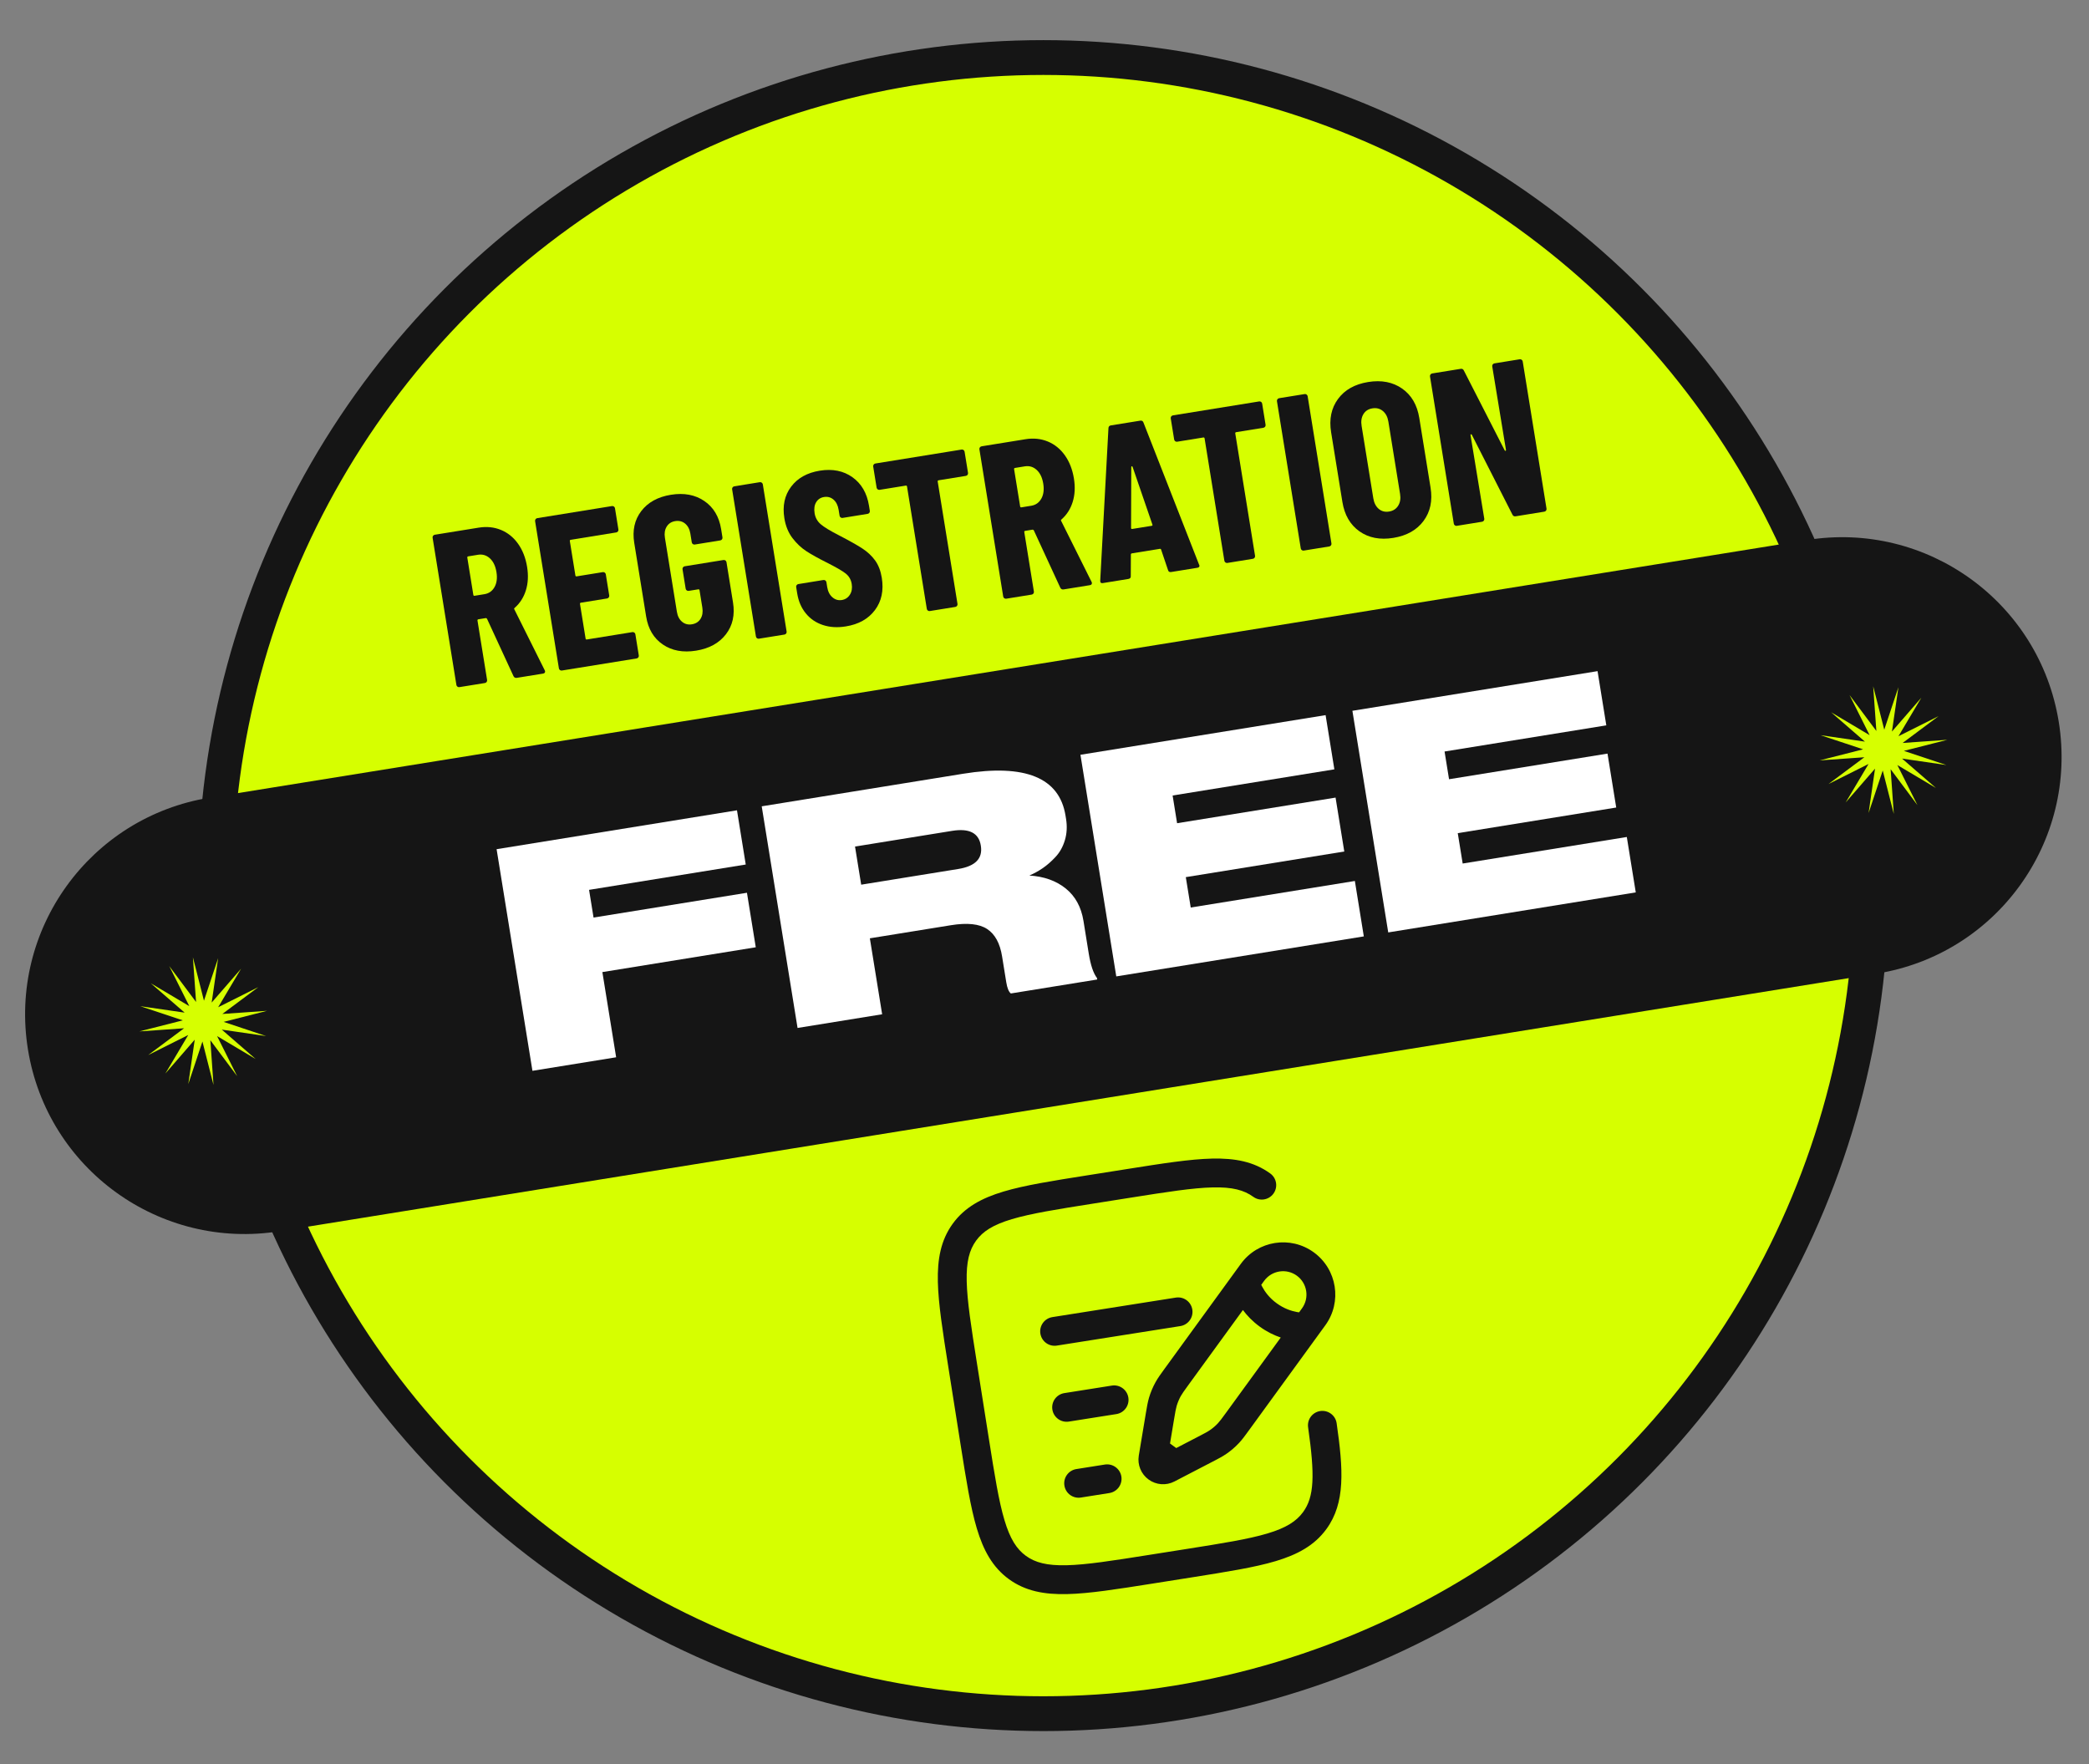 <?xml version="1.0" encoding="utf-8"?>
<!-- Generator: Adobe Illustrator 16.0.0, SVG Export Plug-In . SVG Version: 6.00 Build 0)  -->
<!DOCTYPE svg PUBLIC "-//W3C//DTD SVG 1.1//EN" "http://www.w3.org/Graphics/SVG/1.1/DTD/svg11.dtd">
<svg version="1.1" id="Livello_1" xmlns="http://www.w3.org/2000/svg" xmlns:xlink="http://www.w3.org/1999/xlink" x="0px" y="0px"
	 width="180px" height="152px" viewBox="0 0 180 152" enable-background="new 0 0 180 152" xml:space="preserve">
<rect x="0" y="0" width="180" height="152" fill="#808080" stroke="none"/>
<g>
	<circle fill="#D6FF00" stroke="#151515" stroke-width="3" stroke-miterlimit="10" cx="89.902" cy="76.307" r="71.349"/>
	<g>
		<path fill="#151515" d="M155.703,46.53L18.072,68.728C7.757,70.393,0.743,80.104,2.407,90.418l0,0
			c1.664,10.316,11.375,17.33,21.691,15.667L161.73,83.886c10.315-1.663,17.328-11.375,15.664-21.69l0,0
			C175.73,51.879,166.02,44.867,155.703,46.53z"/>
		<g>
			<polygon fill="#D6FF00" points="167.791,63.745 164.05,64.697 167.713,65.917 163.892,65.362 166.809,67.893 163.488,65.92 
				165.218,69.373 162.908,66.279 163.18,70.13 162.227,66.389 161.008,70.052 161.563,66.231 159.031,69.146 161.004,65.828 
				157.551,67.556 160.645,65.247 156.793,65.518 160.535,64.565 156.873,63.346 160.693,63.902 157.777,61.37 161.096,63.343 
				159.367,59.89 161.678,62.983 161.405,59.132 162.359,62.874 163.578,59.211 163.021,63.032 165.554,60.116 163.581,63.436 
				167.034,61.707 163.941,64.016 			"/>
			<polygon fill="#D6FF00" points="23.008,87.096 19.267,88.05 22.93,89.27 19.109,88.714 22.024,91.245 18.705,89.272 
				20.435,92.724 18.125,89.631 18.396,93.48 17.443,89.741 16.224,93.404 16.779,89.583 14.249,92.498 16.22,89.179 12.768,90.908 
				15.862,88.599 12.011,88.87 15.751,87.916 12.089,86.697 15.91,87.252 12.994,84.723 16.313,86.693 14.584,83.242 16.894,86.336 
				16.622,82.484 17.575,86.225 18.795,82.563 18.239,86.383 20.771,83.469 18.798,86.787 22.25,85.059 19.157,87.367 			"/>
		</g>
	</g>
</g>
<path fill="#151515" d="M93.684,101.271l3.458-0.547c3.008-0.477,5.391-0.852,7.295-0.896c1.958-0.045,3.597,0.253,5.016,1.284
	c0.555,0.403,0.678,1.181,0.273,1.736c-0.403,0.555-1.18,0.678-1.734,0.275c-0.803-0.584-1.816-0.851-3.498-0.812
	c-1.718,0.04-3.935,0.388-7.057,0.882l-3.271,0.518c-3.122,0.491-5.337,0.846-6.984,1.337c-1.61,0.481-2.494,1.047-3.076,1.85
	c-0.583,0.802-0.849,1.815-0.81,3.498c0.039,1.716,0.387,3.934,0.88,7.055l1.035,6.545c0.493,3.122,0.847,5.339,1.339,6.984
	c0.48,1.61,1.046,2.495,1.848,3.077c0.802,0.583,1.816,0.849,3.498,0.81c1.718-0.04,3.935-0.388,7.055-0.882l3.273-0.517
	c3.12-0.493,5.338-0.847,6.983-1.338c1.611-0.48,2.495-1.047,3.078-1.849c0.959-1.319,1.022-3.143,0.429-7.297
	c-0.098-0.679,0.374-1.308,1.054-1.405c0.679-0.096,1.309,0.376,1.405,1.055c0.572,3.981,0.762,6.854-0.878,9.109
	c-1.03,1.418-2.498,2.207-4.377,2.77c-1.823,0.544-4.206,0.92-7.213,1.396l-3.457,0.547c-3.01,0.476-5.391,0.853-7.295,0.896
	c-1.959,0.046-3.598-0.254-5.016-1.284c-1.418-1.032-2.208-2.497-2.77-4.377c-0.545-1.824-0.922-4.207-1.396-7.214l-1.064-6.731
	c-0.475-3.007-0.852-5.389-0.896-7.294c-0.045-1.957,0.252-3.597,1.284-5.016c1.031-1.418,2.499-2.207,4.376-2.769
	C88.295,102.122,90.677,101.745,93.684,101.271z M106.916,108.899c1.463-2.01,4.278-2.455,6.287-0.993s2.455,4.276,0.993,6.286
	l-6.553,9.012c-0.356,0.49-0.597,0.823-0.879,1.125c-0.33,0.353-0.698,0.671-1.098,0.944c-0.341,0.234-0.704,0.421-1.242,0.7
	l-3.23,1.677c-0.714,0.37-1.574,0.305-2.224-0.169c-0.65-0.471-0.977-1.271-0.846-2.063l0.587-3.517
	c0.004-0.024,0.008-0.049,0.011-0.073c0.1-0.596,0.167-1.001,0.284-1.398c0.138-0.464,0.326-0.911,0.561-1.336
	c0.199-0.36,0.44-0.691,0.796-1.182c0.016-0.02,0.03-0.039,0.045-0.06L106.916,108.899z M111.742,109.916
	c-0.9-0.654-2.161-0.454-2.816,0.445l-0.25,0.345c0.024,0.052,0.054,0.108,0.084,0.165c0.223,0.42,0.607,0.961,1.251,1.426
	c0.641,0.467,1.274,0.667,1.741,0.752c0.064,0.011,0.127,0.02,0.185,0.027l0.251-0.346
	C112.84,111.831,112.643,110.571,111.742,109.916z M110.357,115.246c-0.564-0.19-1.186-0.485-1.809-0.938
	c-0.623-0.455-1.097-0.954-1.451-1.432l-4.682,6.437c-0.415,0.572-0.558,0.774-0.676,0.983c-0.146,0.268-0.263,0.55-0.351,0.841
	c-0.068,0.23-0.111,0.477-0.228,1.172l-0.344,2.068l0.535,0.392l1.862-0.967c0.626-0.324,0.846-0.441,1.044-0.579
	c0.25-0.171,0.482-0.369,0.689-0.592c0.165-0.177,0.313-0.377,0.729-0.947L110.357,115.246z M89.644,114.908
	c-0.106-0.678,0.356-1.313,1.035-1.422l10.638-1.681c0.676-0.106,1.313,0.355,1.42,1.034c0.107,0.678-0.355,1.313-1.032,1.421
	l-10.639,1.681C90.388,116.049,89.752,115.586,89.644,114.908z M90.678,121.455c-0.107-0.677,0.357-1.315,1.035-1.421l4.092-0.648
	c0.677-0.105,1.313,0.357,1.42,1.033c0.107,0.679-0.355,1.315-1.033,1.423l-4.09,0.646
	C91.422,122.596,90.786,122.133,90.678,121.455z M91.715,128c-0.109-0.678,0.355-1.314,1.032-1.421l2.455-0.389
	c0.679-0.107,1.313,0.357,1.422,1.033c0.105,0.679-0.355,1.314-1.033,1.422l-2.456,0.388C92.457,129.142,91.82,128.679,91.715,128z"
	/>
<g>
	<path fill="#FFFFFF" d="M42.79,73.169l20.713-3.35l0.755,4.671l-13.5,2.183l0.386,2.387l13.218-2.137l0.76,4.697l-13.218,2.138
		l1.187,7.341l-7.212,1.166L42.79,73.169z"/>
	<path fill="#FFFFFF" d="M74.952,80.848l1.059,6.545l-7.289,1.179l-3.088-19.097l17.351-2.806c5.355-0.866,8.298,0.336,8.826,3.604
		l0.046,0.283c0.104,0.65,0.072,1.261-0.099,1.833s-0.439,1.054-0.807,1.447c-0.366,0.393-0.736,0.716-1.107,0.97
		c-0.371,0.252-0.754,0.463-1.148,0.632c1.259,0.078,2.303,0.449,3.13,1.114c0.827,0.666,1.338,1.597,1.532,2.794l0.456,2.823
		c0.161,0.993,0.396,1.692,0.708,2.099l0.021,0.129L87.099,85.6c-0.182-0.146-0.313-0.468-0.393-0.964l-0.361-2.233
		c-0.182-1.129-0.612-1.915-1.29-2.358c-0.678-0.444-1.718-0.552-3.121-0.325L74.952,80.848z M73.674,72.942l0.531,3.285
		l8.368-1.353c1.472-0.238,2.119-0.905,1.942-2l-0.004-0.026c-0.175-1.077-0.998-1.497-2.469-1.259L73.674,72.942z"/>
	<path fill="#FFFFFF" d="M93.097,65.034l21.124-3.416l0.755,4.671l-13.937,2.254l0.386,2.388l13.655-2.208l0.751,4.646
		l-13.655,2.208l0.424,2.618l14.143-2.287l0.771,4.775L96.185,84.13L93.097,65.034z"/>
	<path fill="#FFFFFF" d="M116.53,61.244l21.124-3.416l0.755,4.671l-13.937,2.254l0.386,2.388l13.654-2.208l0.751,4.646
		l-13.654,2.208l0.424,2.618l14.142-2.287l0.772,4.774l-21.329,3.449L116.53,61.244z"/>
</g>
<g>
	<path fill="#151515" d="M44.246,58.259l-2.281-4.942c-0.033-0.046-0.068-0.066-0.105-0.061l-0.638,0.104
		c-0.063,0.01-0.089,0.045-0.079,0.109l0.828,5.121c0.01,0.063-0.003,0.118-0.04,0.168c-0.037,0.053-0.087,0.082-0.149,0.093
		l-2.195,0.354c-0.063,0.011-0.119-0.003-0.17-0.04c-0.051-0.036-0.082-0.085-0.091-0.147l-2.051-12.682
		c-0.01-0.061,0.003-0.118,0.04-0.169s0.086-0.081,0.148-0.092l3.789-0.612c0.688-0.111,1.327-0.045,1.919,0.199
		c0.591,0.244,1.082,0.644,1.473,1.196c0.391,0.552,0.649,1.217,0.774,1.991c0.12,0.738,0.084,1.411-0.107,2.02
		c-0.189,0.607-0.511,1.108-0.96,1.502c-0.023,0.017-0.039,0.036-0.049,0.056c-0.009,0.021-0.006,0.043,0.011,0.066l2.621,5.255
		l0.031,0.07c0.02,0.125-0.039,0.2-0.176,0.223l-2.25,0.363C44.401,58.427,44.304,58.377,44.246,58.259z M40.266,48.047l0.519,3.207
		c0.01,0.063,0.046,0.09,0.109,0.08l0.844-0.137c0.388-0.063,0.679-0.267,0.873-0.613c0.194-0.346,0.25-0.775,0.167-1.288
		c-0.085-0.524-0.274-0.92-0.567-1.188c-0.293-0.267-0.634-0.369-1.021-0.307l-0.844,0.137
		C40.282,47.948,40.256,47.986,40.266,48.047z"/>
	<path fill="#151515" d="M53.248,45.785c-0.038,0.05-0.087,0.081-0.149,0.091l-3.92,0.634c-0.063,0.01-0.088,0.048-0.079,0.109
		l0.479,2.963c0.01,0.063,0.046,0.09,0.109,0.079l2.251-0.364c0.062-0.01,0.119,0.003,0.17,0.04c0.05,0.037,0.081,0.086,0.091,0.148
		l0.294,1.819c0.01,0.063-0.004,0.119-0.04,0.171c-0.037,0.05-0.087,0.081-0.148,0.091l-2.251,0.364
		c-0.063,0.011-0.089,0.046-0.079,0.109l0.482,2.982c0.01,0.063,0.046,0.089,0.109,0.078l3.92-0.634
		c0.063-0.01,0.119,0.003,0.17,0.04c0.051,0.036,0.081,0.087,0.091,0.148l0.294,1.82c0.01,0.063-0.003,0.118-0.04,0.169
		c-0.037,0.052-0.086,0.082-0.149,0.092l-6.434,1.04c-0.063,0.011-0.119-0.003-0.17-0.04c-0.051-0.036-0.082-0.085-0.091-0.147
		l-2.051-12.681c-0.01-0.062,0.003-0.119,0.04-0.17c0.037-0.051,0.086-0.081,0.148-0.092l6.434-1.04
		c0.063-0.01,0.119,0.004,0.17,0.04c0.051,0.036,0.082,0.087,0.091,0.148l0.294,1.82C53.298,45.678,53.284,45.733,53.248,45.785z"/>
	<path fill="#151515" d="M57.115,55.533c-0.786-0.533-1.266-1.339-1.44-2.414l-1.025-6.34c-0.174-1.075,0.028-1.989,0.605-2.744
		c0.577-0.754,1.429-1.222,2.554-1.404c1.125-0.182,2.085-0.002,2.877,0.536c0.792,0.539,1.276,1.346,1.45,2.422l0.115,0.712
		c0.01,0.063-0.004,0.12-0.04,0.17c-0.037,0.052-0.087,0.082-0.149,0.092l-2.195,0.355c-0.063,0.01-0.12-0.003-0.17-0.041
		c-0.051-0.036-0.081-0.086-0.091-0.148l-0.121-0.75c-0.061-0.375-0.21-0.662-0.447-0.861s-0.525-0.271-0.863-0.217
		c-0.325,0.053-0.569,0.211-0.731,0.475s-0.213,0.583-0.152,0.958l1.031,6.377c0.061,0.375,0.209,0.663,0.447,0.862
		c0.237,0.199,0.519,0.271,0.844,0.219c0.338-0.055,0.588-0.213,0.75-0.477c0.162-0.264,0.213-0.584,0.153-0.959l-0.243-1.501
		c-0.01-0.062-0.047-0.088-0.108-0.077l-0.825,0.133c-0.063,0.01-0.12-0.003-0.17-0.041c-0.051-0.035-0.081-0.085-0.091-0.147
		l-0.27-1.67c-0.01-0.063,0.003-0.119,0.04-0.169c0.037-0.052,0.086-0.082,0.149-0.092l3.338-0.54c0.062-0.01,0.119,0.003,0.17,0.04
		c0.05,0.036,0.081,0.086,0.091,0.148l0.561,3.47c0.174,1.075-0.031,1.991-0.614,2.746c-0.583,0.756-1.438,1.225-2.563,1.406
		C58.856,56.244,57.9,56.067,57.115,55.533z"/>
	<path fill="#151515" d="M65.226,54.991c-0.051-0.036-0.081-0.085-0.091-0.147l-2.051-12.681c-0.01-0.062,0.003-0.119,0.04-0.17
		c0.037-0.05,0.086-0.081,0.149-0.091l2.195-0.355c0.062-0.01,0.119,0.004,0.169,0.04s0.082,0.087,0.092,0.148l2.05,12.681
		c0.01,0.063-0.003,0.119-0.04,0.169c-0.037,0.052-0.086,0.082-0.148,0.092l-2.195,0.354C65.333,55.042,65.277,55.029,65.226,54.991
		z"/>
	<path fill="#151515" d="M70.902,53.852c-0.597-0.198-1.087-0.532-1.471-1.004c-0.384-0.47-0.63-1.042-0.74-1.718l-0.088-0.544
		c-0.01-0.063,0.003-0.119,0.04-0.169c0.036-0.052,0.086-0.082,0.148-0.092l2.157-0.35c0.063-0.01,0.119,0.003,0.17,0.041
		c0.05,0.036,0.081,0.085,0.091,0.147l0.066,0.413c0.063,0.388,0.213,0.686,0.452,0.889c0.238,0.205,0.508,0.284,0.808,0.235
		c0.3-0.049,0.532-0.201,0.696-0.459c0.164-0.257,0.216-0.567,0.157-0.93c-0.061-0.375-0.238-0.677-0.531-0.905
		s-0.845-0.546-1.656-0.954c-0.698-0.35-1.269-0.668-1.713-0.955c-0.444-0.288-0.845-0.665-1.203-1.133
		c-0.358-0.469-0.592-1.041-0.701-1.717c-0.172-1.062,0.022-1.966,0.581-2.711c0.561-0.744,1.384-1.205,2.472-1.381
		c1.1-0.178,2.039,0.011,2.815,0.564c0.776,0.555,1.25,1.37,1.424,2.445l0.073,0.45c0.01,0.063-0.003,0.12-0.04,0.17
		c-0.037,0.052-0.086,0.081-0.148,0.091l-2.157,0.35c-0.063,0.01-0.12-0.002-0.17-0.04c-0.051-0.036-0.081-0.086-0.091-0.148
		l-0.082-0.507c-0.063-0.388-0.21-0.682-0.441-0.882c-0.231-0.2-0.503-0.274-0.816-0.224c-0.3,0.048-0.526,0.197-0.678,0.447
		c-0.152,0.249-0.197,0.568-0.135,0.953c0.061,0.377,0.233,0.688,0.518,0.938c0.284,0.249,0.817,0.574,1.6,0.973
		c0.869,0.451,1.528,0.821,1.98,1.114s0.821,0.637,1.11,1.033c0.289,0.396,0.482,0.894,0.579,1.493
		c0.178,1.102-0.018,2.031-0.588,2.791c-0.57,0.76-1.406,1.229-2.506,1.406C72.16,54.092,71.499,54.05,70.902,53.852z"/>
	<path fill="#151515" d="M83.024,38.775c0.051,0.036,0.081,0.087,0.091,0.148l0.295,1.82c0.01,0.063-0.004,0.118-0.04,0.17
		c-0.037,0.05-0.086,0.081-0.148,0.091l-2.345,0.379c-0.063,0.011-0.089,0.048-0.079,0.109l1.705,10.542
		c0.01,0.063-0.003,0.118-0.04,0.168c-0.037,0.053-0.087,0.083-0.149,0.093l-2.194,0.354c-0.063,0.011-0.119-0.002-0.17-0.04
		c-0.051-0.036-0.081-0.085-0.091-0.147l-1.705-10.542c-0.01-0.062-0.046-0.089-0.109-0.079l-2.25,0.364
		c-0.063,0.01-0.119-0.004-0.17-0.04c-0.051-0.037-0.081-0.086-0.091-0.148l-0.294-1.82c-0.01-0.062,0.003-0.119,0.04-0.17
		c0.037-0.05,0.086-0.081,0.149-0.091l7.428-1.201C82.917,38.726,82.974,38.739,83.024,38.775z"/>
	<path fill="#151515" d="M91.361,50.64l-2.281-4.942c-0.033-0.046-0.068-0.066-0.105-0.061l-0.639,0.104
		c-0.063,0.01-0.088,0.045-0.078,0.109l0.828,5.121c0.011,0.063-0.003,0.118-0.039,0.168c-0.038,0.053-0.088,0.082-0.149,0.093
		l-2.195,0.354c-0.063,0.011-0.119-0.003-0.169-0.04c-0.052-0.036-0.082-0.085-0.092-0.147l-2.051-12.682
		c-0.01-0.061,0.003-0.118,0.04-0.169c0.036-0.051,0.086-0.081,0.148-0.092l3.789-0.612c0.688-0.111,1.327-0.045,1.919,0.199
		c0.591,0.244,1.082,0.644,1.473,1.196c0.392,0.552,0.649,1.217,0.775,1.991c0.119,0.738,0.084,1.411-0.107,2.02
		c-0.19,0.607-0.511,1.108-0.96,1.502c-0.022,0.017-0.039,0.036-0.049,0.056c-0.01,0.021-0.006,0.043,0.011,0.066l2.621,5.255
		l0.03,0.07c0.021,0.125-0.039,0.2-0.176,0.223l-2.251,0.363C91.517,50.808,91.42,50.758,91.361,50.64z M87.381,40.428l0.52,3.207
		c0.01,0.063,0.046,0.09,0.108,0.08l0.844-0.137c0.388-0.063,0.679-0.267,0.873-0.613c0.194-0.346,0.25-0.775,0.167-1.288
		c-0.085-0.524-0.273-0.92-0.567-1.188c-0.293-0.267-0.634-0.369-1.021-0.307l-0.844,0.137
		C87.397,40.329,87.371,40.367,87.381,40.428z"/>
	<path fill="#151515" d="M100.643,49.119l-0.592-1.752c-0.01-0.063-0.053-0.088-0.127-0.075l-2.383,0.385
		c-0.074,0.013-0.107,0.05-0.098,0.112l-0.009,1.85c0.01,0.14-0.061,0.222-0.21,0.246l-2.194,0.354
		c-0.163,0.026-0.238-0.044-0.228-0.214L95.51,36.9c0.003-0.142,0.073-0.224,0.211-0.246l2.532-0.409
		c0.137-0.022,0.229,0.033,0.276,0.167l4.789,12.236l0.031,0.072c0.019,0.112-0.042,0.18-0.18,0.202l-2.251,0.364
		C100.77,49.312,100.677,49.255,100.643,49.119z M97.549,45.578l1.688-0.272c0.063-0.011,0.082-0.046,0.061-0.106l-1.71-4.979
		c-0.019-0.035-0.041-0.051-0.065-0.046c-0.025,0.004-0.041,0.025-0.047,0.064l-0.017,5.258
		C97.468,45.56,97.498,45.586,97.549,45.578z"/>
	<path fill="#151515" d="M108.664,34.629c0.05,0.037,0.081,0.087,0.091,0.148l0.294,1.82c0.011,0.063-0.003,0.119-0.039,0.17
		c-0.037,0.05-0.087,0.081-0.149,0.091l-2.344,0.379c-0.063,0.011-0.09,0.048-0.079,0.109l1.704,10.542
		c0.011,0.063-0.003,0.119-0.04,0.169c-0.036,0.052-0.086,0.082-0.148,0.092l-2.194,0.355c-0.063,0.01-0.119-0.003-0.17-0.041
		c-0.051-0.036-0.081-0.085-0.092-0.147l-1.704-10.542c-0.011-0.062-0.047-0.089-0.109-0.079l-2.25,0.364
		c-0.063,0.011-0.12-0.004-0.171-0.04s-0.081-0.086-0.091-0.148l-0.295-1.82c-0.01-0.062,0.003-0.118,0.04-0.17
		c0.037-0.05,0.086-0.08,0.149-0.091l7.427-1.201C108.556,34.579,108.613,34.593,108.664,34.629z"/>
	<path fill="#151515" d="M112.172,47.399c-0.051-0.036-0.081-0.085-0.091-0.147l-2.051-12.681c-0.01-0.062,0.003-0.119,0.04-0.17
		c0.037-0.05,0.086-0.081,0.148-0.092l2.195-0.354c0.062-0.01,0.119,0.004,0.17,0.04s0.081,0.087,0.092,0.148l2.05,12.681
		c0.011,0.063-0.003,0.118-0.04,0.169c-0.037,0.052-0.087,0.082-0.148,0.092l-2.195,0.354
		C112.279,47.45,112.223,47.438,112.172,47.399z"/>
	<path fill="#151515" d="M117.135,45.779c-0.796-0.564-1.285-1.408-1.468-2.535l-0.971-6.002c-0.182-1.125,0.017-2.08,0.595-2.866
		c0.579-0.787,1.442-1.273,2.594-1.46c1.15-0.186,2.127,0.003,2.931,0.566c0.803,0.563,1.296,1.407,1.478,2.532l0.971,6.002
		c0.182,1.126-0.02,2.082-0.604,2.869s-1.452,1.274-2.603,1.461C118.905,46.533,117.933,46.343,117.135,45.779z M120.474,43.574
		c0.174-0.278,0.229-0.617,0.163-1.018l-1.007-6.227c-0.064-0.4-0.223-0.705-0.476-0.915c-0.252-0.21-0.553-0.286-0.902-0.229
		c-0.351,0.057-0.608,0.224-0.775,0.501s-0.219,0.616-0.153,1.017l1.007,6.227c0.064,0.4,0.221,0.705,0.466,0.916
		c0.246,0.21,0.543,0.287,0.894,0.23C120.039,44.02,120.301,43.852,120.474,43.574z"/>
	<path fill="#151515" d="M128.62,31.401c0.036-0.05,0.086-0.081,0.148-0.091l2.176-0.353c0.063-0.01,0.119,0.004,0.17,0.04
		c0.051,0.037,0.082,0.087,0.092,0.148l2.051,12.681c0.01,0.063-0.004,0.119-0.04,0.169c-0.037,0.052-0.087,0.082-0.149,0.092
		l-2.476,0.4c-0.125,0.021-0.217-0.029-0.274-0.148l-3.5-6.882c-0.018-0.036-0.042-0.048-0.073-0.037
		c-0.029,0.012-0.042,0.037-0.036,0.073l1.185,7.201c0.01,0.063-0.004,0.118-0.04,0.168c-0.037,0.053-0.087,0.082-0.149,0.093
		l-2.176,0.352c-0.063,0.01-0.119-0.003-0.17-0.04c-0.051-0.036-0.081-0.086-0.091-0.148l-2.051-12.681
		c-0.01-0.062,0.003-0.118,0.04-0.169s0.086-0.082,0.148-0.092l2.457-0.397c0.125-0.021,0.217,0.029,0.274,0.148l3.519,6.88
		c0.019,0.035,0.043,0.047,0.073,0.035c0.03-0.01,0.042-0.035,0.036-0.073l-1.184-7.199C128.57,31.51,128.583,31.452,128.62,31.401z
		"/>
</g>
</svg>

